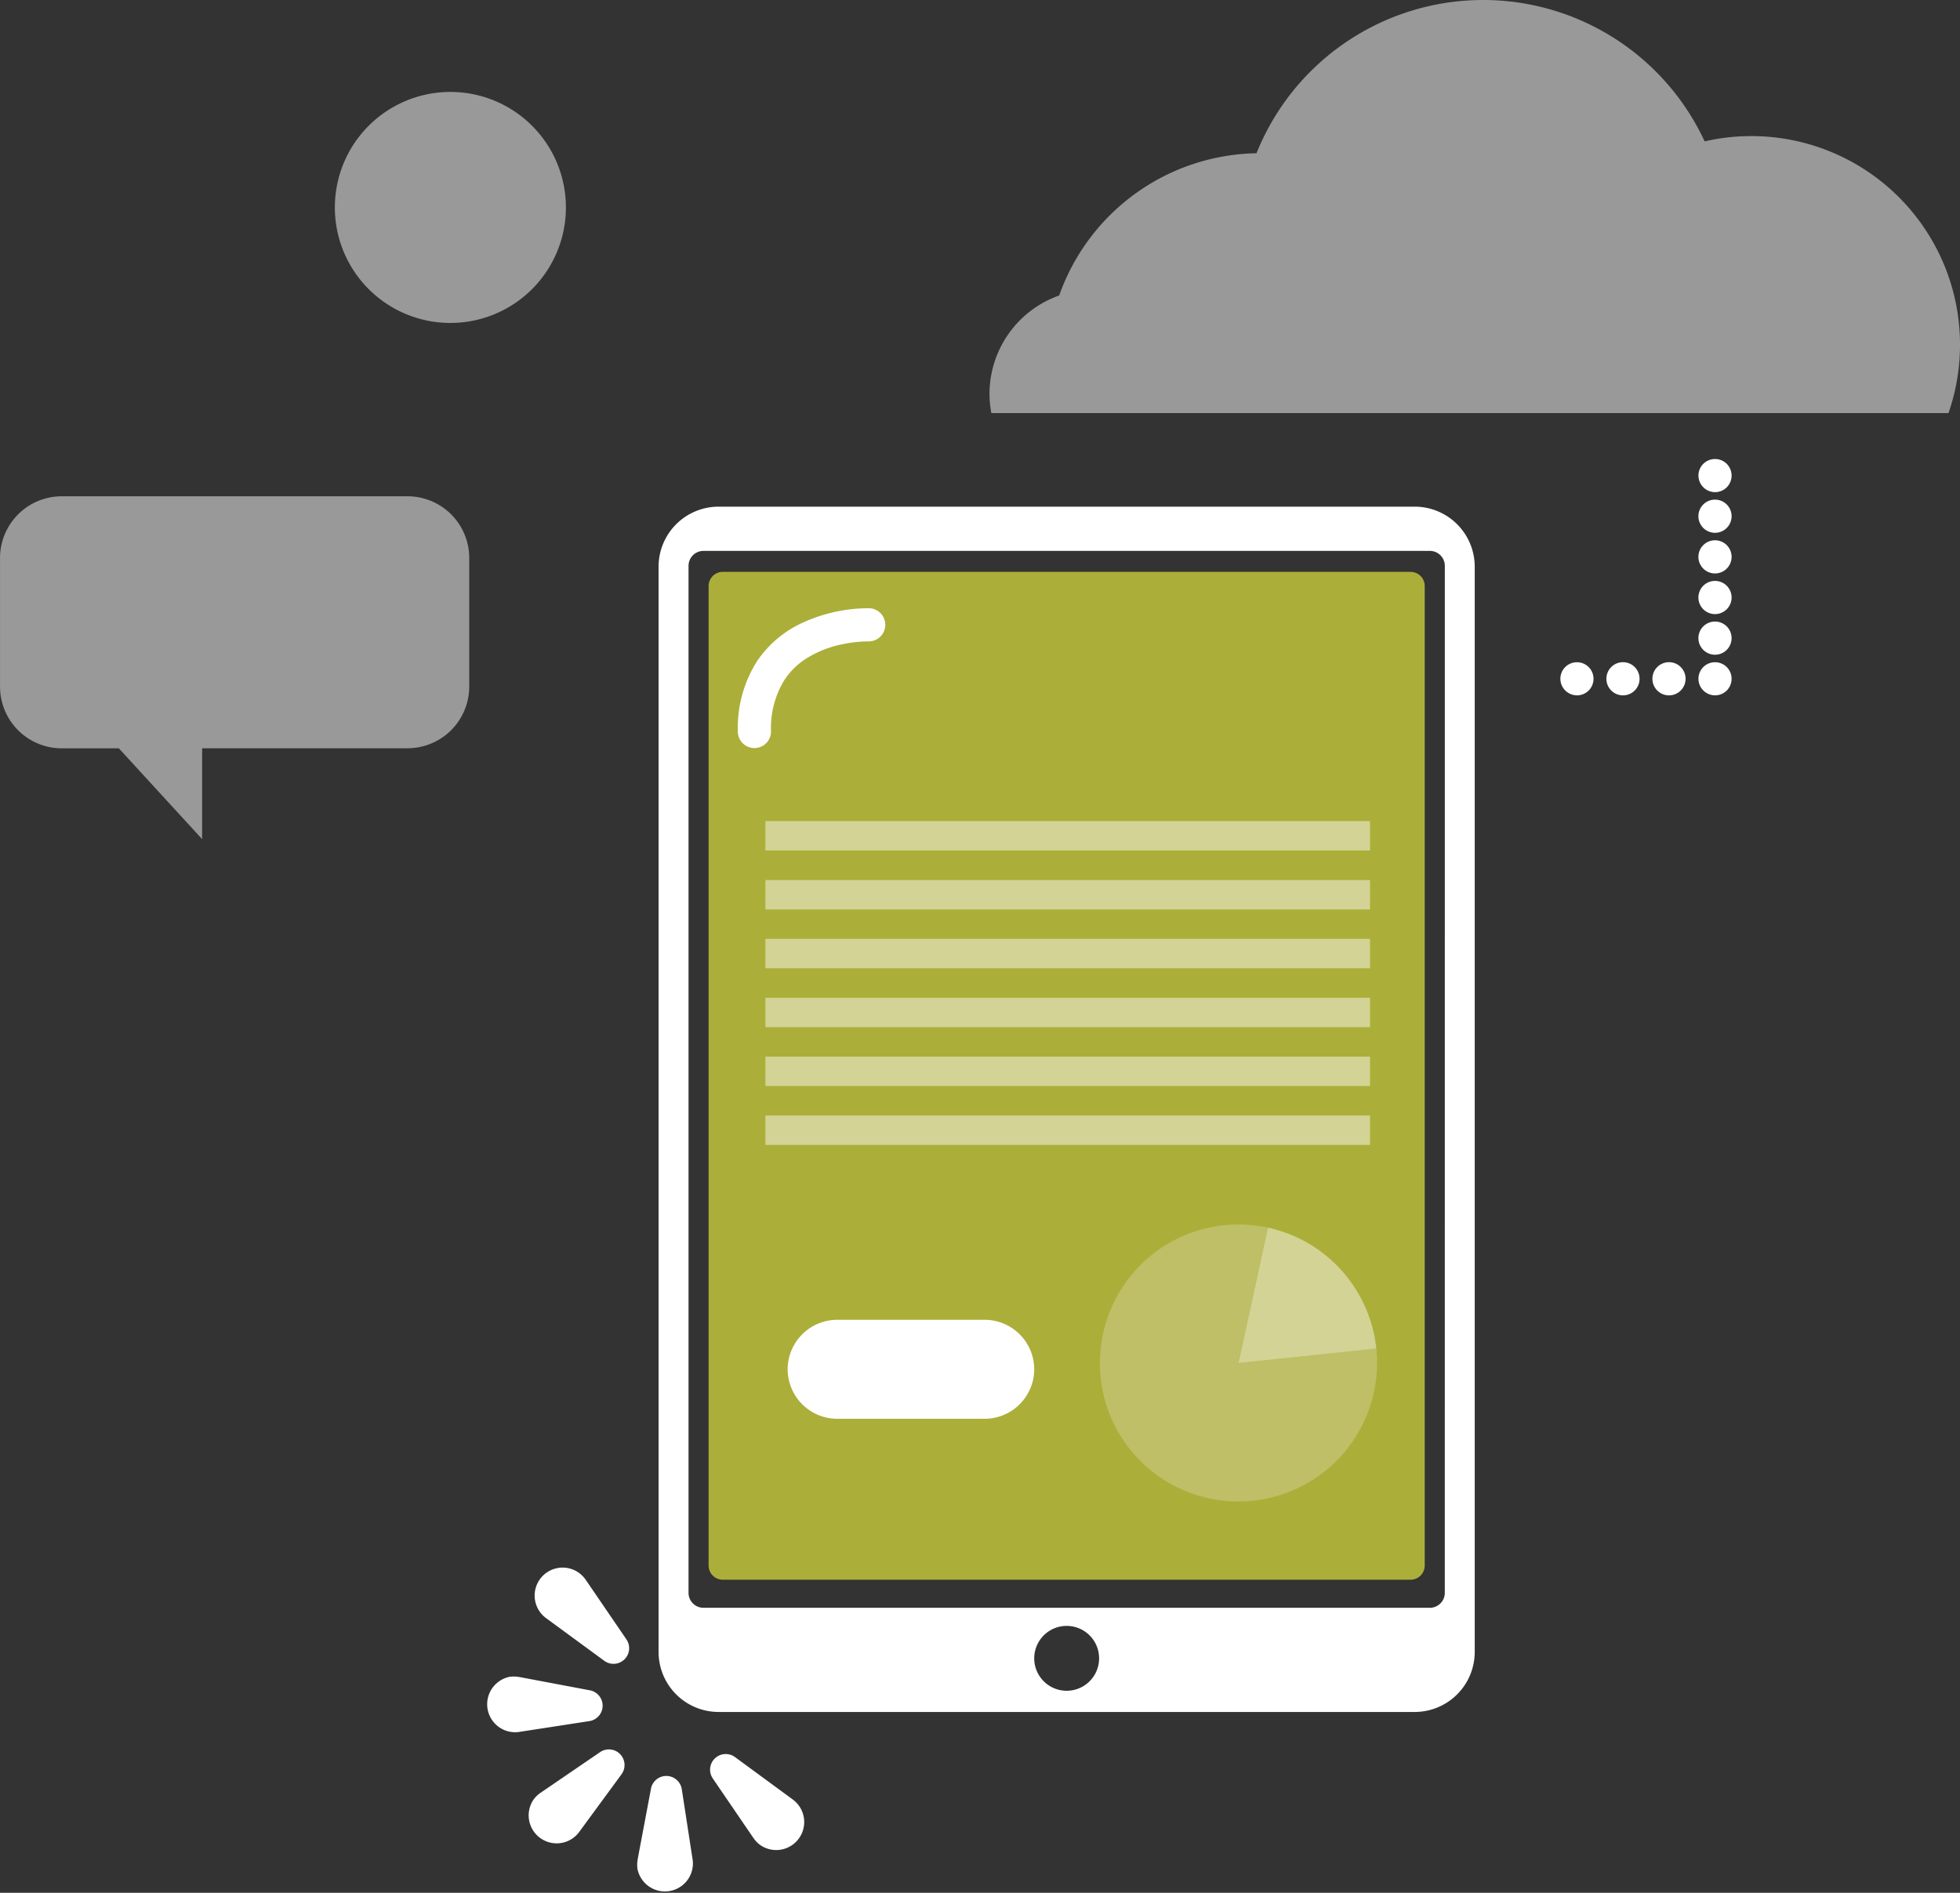 <?xml version="1.0" encoding="UTF-8"?>
<svg xmlns="http://www.w3.org/2000/svg" xmlns:xlink="http://www.w3.org/1999/xlink" width="121.56" height="117.413" viewBox="0 0 121.56 117.413">
  <rect x="0" y="0" width="121.56" height="117.413" fill="#333333" stroke="none"/>
  <defs>
    <clipPath id="clip-path">
      <path id="Path_1775" data-name="Path 1775" d="M0,25.459H121.56V-91.954H0Z" transform="translate(0 91.954)" fill="none"></path>
    </clipPath>
    <clipPath id="clip-path-3">
      <rect id="Rectangle_6854" data-name="Rectangle 6854" width="83.177" height="37.119" fill="none"></rect>
    </clipPath>
    <clipPath id="clip-path-4">
      <rect id="Rectangle_6855" data-name="Rectangle 6855" width="37.314" height="25.822" fill="none"></rect>
    </clipPath>
    <clipPath id="clip-path-5">
      <rect id="Rectangle_6856" data-name="Rectangle 6856" width="52.085" height="32.755" fill="none"></rect>
    </clipPath>
  </defs>
  <g id="icon-digital" transform="translate(0 91.954)">
    <g id="Group_4658" data-name="Group 4658" transform="translate(0 -91.954)" clip-path="url(#clip-path)">
      <g id="Group_4650" data-name="Group 4650" transform="translate(96.774 41.077)">
        <path id="Path_1767" data-name="Path 1767" d="M.223.446a1.037,1.037,0,0,0,.728-.3,1.037,1.037,0,0,0,.3-.728,1.034,1.034,0,0,0-.3-.727,1.033,1.033,0,0,0-.728-.3,1.033,1.033,0,0,0-.728.3,1.034,1.034,0,0,0-.3.727A1.037,1.037,0,0,0-.5.145a1.037,1.037,0,0,0,.728.3" transform="translate(0.806 1.612)" fill="#fff"></path>
      </g>
      <g id="Group_4651" data-name="Group 4651" transform="translate(99.629 41.077)">
        <path id="Path_1768" data-name="Path 1768" d="M.842.446h0A1.029,1.029,0,0,0,1.871-.583,1.029,1.029,0,0,0,.842-1.612,1.029,1.029,0,0,0-.187-.583,1.029,1.029,0,0,0,.842.446m-2.854,0h0A1.028,1.028,0,0,0-.984-.583,1.028,1.028,0,0,0-2.012-1.612,1.029,1.029,0,0,0-3.041-.583,1.029,1.029,0,0,0-2.012.446" transform="translate(3.041 1.612)" fill="#fff"></path>
      </g>
      <g id="Group_4652" data-name="Group 4652" transform="translate(105.337 41.077)">
        <path id="Path_1769" data-name="Path 1769" d="M.223.446a1.037,1.037,0,0,0,.728-.3,1.037,1.037,0,0,0,.3-.728,1.034,1.034,0,0,0-.3-.727,1.033,1.033,0,0,0-.728-.3,1.033,1.033,0,0,0-.728.3,1.034,1.034,0,0,0-.3.727A1.037,1.037,0,0,0-.5.145a1.037,1.037,0,0,0,.728.3" transform="translate(0.806 1.612)" fill="#fff"></path>
      </g>
      <g id="Group_4653" data-name="Group 4653" transform="translate(105.336 30.993)">
        <path id="Path_1770" data-name="Path 1770" d="M.446.223h0A1.029,1.029,0,0,0-.583-.806,1.029,1.029,0,0,0-1.612.223,1.029,1.029,0,0,0-.583,1.252,1.029,1.029,0,0,0,.446.223m0,2.521h0A1.028,1.028,0,0,0-.583,1.716,1.028,1.028,0,0,0-1.612,2.744,1.029,1.029,0,0,0-.583,3.773,1.029,1.029,0,0,0,.446,2.744m0,2.522h0A1.029,1.029,0,0,0-.583,4.236,1.029,1.029,0,0,0-1.612,5.266,1.029,1.029,0,0,0-.583,6.295,1.029,1.029,0,0,0,.446,5.266m0,2.521h0A1.029,1.029,0,0,0-.583,6.757,1.029,1.029,0,0,0-1.612,7.786,1.029,1.029,0,0,0-.583,8.815,1.029,1.029,0,0,0,.446,7.786" transform="translate(1.612 0.806)" fill="#fff"></path>
      </g>
      <g id="Group_4654" data-name="Group 4654" transform="translate(105.337 28.472)">
        <path id="Path_1771" data-name="Path 1771" d="M.223.446a1.037,1.037,0,0,0,.728-.3,1.037,1.037,0,0,0,.3-.728,1.037,1.037,0,0,0-.3-.728,1.037,1.037,0,0,0-.728-.3,1.037,1.037,0,0,0-.728.3,1.037,1.037,0,0,0-.3.728A1.037,1.037,0,0,0-.5.145a1.037,1.037,0,0,0,.728.3" transform="translate(0.806 1.612)" fill="#fff"></path>
      </g>
      <g id="Group_4655" data-name="Group 4655" transform="translate(43.948 35.474)">
        <path id="Path_1772" data-name="Path 1772" d="M9.44,0H-33.214a.88.88,0,0,0-.88.88V61.641a.88.88,0,0,0,.88.878H9.44a.88.88,0,0,0,.88-.878V.88A.88.88,0,0,0,9.44,0" transform="translate(34.094)" fill="#abaf39"></path>
      </g>
      <g id="Group_4656" data-name="Group 4656" transform="translate(40.845 31.429)">
        <path id="Path_1773" data-name="Path 1773" d="M10.17,0H-33.018a3.726,3.726,0,0,0-3.716,3.716V71.054a3.726,3.726,0,0,0,3.716,3.714H10.17a3.725,3.725,0,0,0,3.714-3.714V3.716A3.726,3.726,0,0,0,10.17,0M-11.424,73.453a2.013,2.013,0,0,1-2.012-2.012,2.012,2.012,0,0,1,2.012-2.012,2.012,2.012,0,0,1,2.012,2.012,2.013,2.013,0,0,1-2.012,2.012m23.452-6.075a.929.929,0,0,1-.93.928H-33.948a.928.928,0,0,1-.928-.928V3.672a.929.929,0,0,1,.928-.928H11.1a.929.929,0,0,1,.93.928Z" transform="translate(36.734)" fill="#fff"></path>
      </g>
      <g id="Group_4657" data-name="Group 4657" transform="translate(45.761 37.729)">
        <path id="Path_1774" data-name="Path 1774" d="M1.767,0H1.661A9.873,9.873,0,0,0-2.6,1.012,6.78,6.78,0,0,0-5.225,3.341a7.726,7.726,0,0,0-1.156,4.3A1.028,1.028,0,0,0-5.353,8.674,1.029,1.029,0,0,0-4.324,7.645,5.683,5.683,0,0,1-3.5,4.462,4.533,4.533,0,0,1-2.176,3.144a6.726,6.726,0,0,1,2.36-.927,7.83,7.83,0,0,1,1.477-.16h.045l.009-.384L1.7,2.057h0l.009-.384L1.7,2.057A1.029,1.029,0,0,0,1.767,0Z" transform="translate(6.381 0.001)" fill="#fff"></path>
      </g>
    </g>
    <path id="Path_1776" data-name="Path 1776" d="M74.676-52.064h-37.5v1.826h37.5Z" transform="translate(10.294 11.044)" fill="#d3d395"></path>
    <path id="Path_1777" data-name="Path 1777" d="M74.676-49.2h-37.5v1.826h37.5Z" transform="translate(10.294 11.836)" fill="#d3d395"></path>
    <path id="Path_1778" data-name="Path 1778" d="M74.676-46.343h-37.5v1.826h37.5Z" transform="translate(10.294 12.628)" fill="#d3d395"></path>
    <path id="Path_1779" data-name="Path 1779" d="M74.676-43.482h-37.5v1.826h37.5Z" transform="translate(10.294 13.42)" fill="#d3d395"></path>
    <path id="Path_1780" data-name="Path 1780" d="M74.676-40.622h-37.5V-38.8h37.5Z" transform="translate(10.294 14.212)" fill="#d3d395"></path>
    <path id="Path_1781" data-name="Path 1781" d="M74.676-37.761h-37.5v1.826h37.5Z" transform="translate(10.294 15.004)" fill="#d3d395"></path>
    <g id="Group_4679" data-name="Group 4679" transform="translate(0 -91.954)" clip-path="url(#clip-path)">
      <g id="Group_4659" data-name="Group 4659" transform="translate(68.215 75.957)">
        <path id="Path_1782" data-name="Path 1782" d="M1.864,1.864l1.822-8.4a8.59,8.59,0,0,0-7.35,1.813A8.618,8.618,0,0,0-5.882,5.6,8.6,8.6,0,0,0,10.412.96Z" transform="translate(6.732 6.733)" fill="#bebf66"></path>
      </g>
      <g id="Group_4660" data-name="Group 4660" transform="translate(76.81 76.153)">
        <path id="Path_1783" data-name="Path 1783" d="M.4,0h0L-1.427,8.4l8.549-.9a8.555,8.555,0,0,0-1.29-3.7A8.564,8.564,0,0,0,.4,0" transform="translate(1.427)" fill="#d3d395"></path>
      </g>
      <g id="Group_4661" data-name="Group 4661" transform="translate(48.847 81.87)">
        <path id="Path_1784" data-name="Path 1784" d="M2.651,1.331H-6.5a3.079,3.079,0,0,1-3.07-3.07h0A3.079,3.079,0,0,1-6.5-4.809H2.651a3.079,3.079,0,0,1,3.071,3.07h0a3.079,3.079,0,0,1-3.071,3.07" transform="translate(9.574 4.809)" fill="#fff"></path>
      </g>
      <g id="Group_4662" data-name="Group 4662" transform="translate(44.04 108.81)">
        <path id="Path_1785" data-name="Path 1785" d="M.584,1.13l-2.526-3.7a.969.969,0,0,1,.254-1.346A.971.971,0,0,1-.568-3.9L3.043-1.248a1.736,1.736,0,0,1-2.052,2.8A1.792,1.792,0,0,1,.584,1.13" transform="translate(2.11 4.083)" fill="#fff"></path>
      </g>
      <g id="Group_4663" data-name="Group 4663" transform="translate(39.515 110.165)">
        <path id="Path_1786" data-name="Path 1786" d="M.006,1.126l.83-4.4a.967.967,0,0,1,1.131-.773.974.974,0,0,1,.779.8l.681,4.427A1.736,1.736,0,0,1,0,1.712a1.8,1.8,0,0,1,.01-.586" transform="translate(0.023 4.065)" fill="#fff"></path>
      </g>
      <g id="Group_4664" data-name="Group 4664" transform="translate(32.762 108.52)">
        <path id="Path_1787" data-name="Path 1787" d="M.164.584l3.7-2.526a.969.969,0,0,1,1.346.254.973.973,0,0,1-.018,1.12L2.543,3.043A1.736,1.736,0,0,1-.257.992,1.792,1.792,0,0,1,.164.584" transform="translate(0.593 2.11)" fill="#fff"></path>
      </g>
      <g id="Group_4665" data-name="Group 4665" transform="translate(30.129 103.995)">
        <path id="Path_1788" data-name="Path 1788" d="M.446.006l4.4.83a.969.969,0,0,1-.032,1.91L.389,3.427A1.736,1.736,0,0,1-.14,0a1.8,1.8,0,0,1,.586.01" transform="translate(1.611 0.023)" fill="#fff"></path>
      </g>
      <g id="Group_4666" data-name="Group 4666" transform="translate(33.159 97.241)">
        <path id="Path_1789" data-name="Path 1789" d="M.687.164l2.526,3.7A.969.969,0,0,1,1.839,5.19L-1.772,2.542A1.736,1.736,0,0,1-2.146.117,1.735,1.735,0,0,1,.28-.257,1.792,1.792,0,0,1,.687.164" transform="translate(2.481 0.593)" fill="#fff"></path>
      </g>
      <g id="Group_4670" data-name="Group 4670" transform="translate(49.876 -10.215)" opacity="0.5">
        <g id="Group_4669" data-name="Group 4669">
          <g id="Group_4668" data-name="Group 4668" clip-path="url(#clip-path-3)">
            <g id="Group_4667" data-name="Group 4667" transform="translate(11.492 10.215)">
              <path id="Path_1790" data-name="Path 1790" d="M6.639,0A15.147,15.147,0,0,0-7.417,9.506a13.22,13.22,0,0,0-12.237,8.824,6.479,6.479,0,0,0-4.323,6.106,6.517,6.517,0,0,0,.114,1.19H35.5A12.942,12.942,0,0,0,20.377,8.77,15.143,15.143,0,0,0,6.639,0" transform="translate(23.978)" fill="#fff"></path>
            </g>
          </g>
        </g>
      </g>
      <g id="Group_4674" data-name="Group 4674" transform="translate(9.276 -4.512)" opacity="0.5">
        <g id="Group_4673" data-name="Group 4673">
          <g id="Group_4672" data-name="Group 4672" clip-path="url(#clip-path-4)">
            <g id="Group_4671" data-name="Group 4671" transform="translate(11.492 10.215)">
              <path id="Path_1791" data-name="Path 1791" d="M1.554,0A7.165,7.165,0,1,0,8.719,7.166,7.165,7.165,0,0,0,1.554,0" transform="translate(5.611)" fill="#fff"></path>
            </g>
          </g>
        </g>
      </g>
      <g id="Group_4678" data-name="Group 4678" transform="translate(-11.492 20.571)" opacity="0.5">
        <g id="Group_4677" data-name="Group 4677">
          <g id="Group_4676" data-name="Group 4676" clip-path="url(#clip-path-5)">
            <g id="Group_4675" data-name="Group 4675" transform="translate(11.491 10.215)">
              <path id="Path_1792" data-name="Path 1792" d="M5.483,0H-15.986A3.828,3.828,0,0,0-19.8,3.817v8a3.828,3.828,0,0,0,3.817,3.817h3.552l5.165,5.634V15.629H5.483A3.828,3.828,0,0,0,9.3,11.812v-8A3.828,3.828,0,0,0,5.483,0" transform="translate(19.803)" fill="#fff"></path>
            </g>
          </g>
        </g>
      </g>
    </g>
  </g>
</svg>
